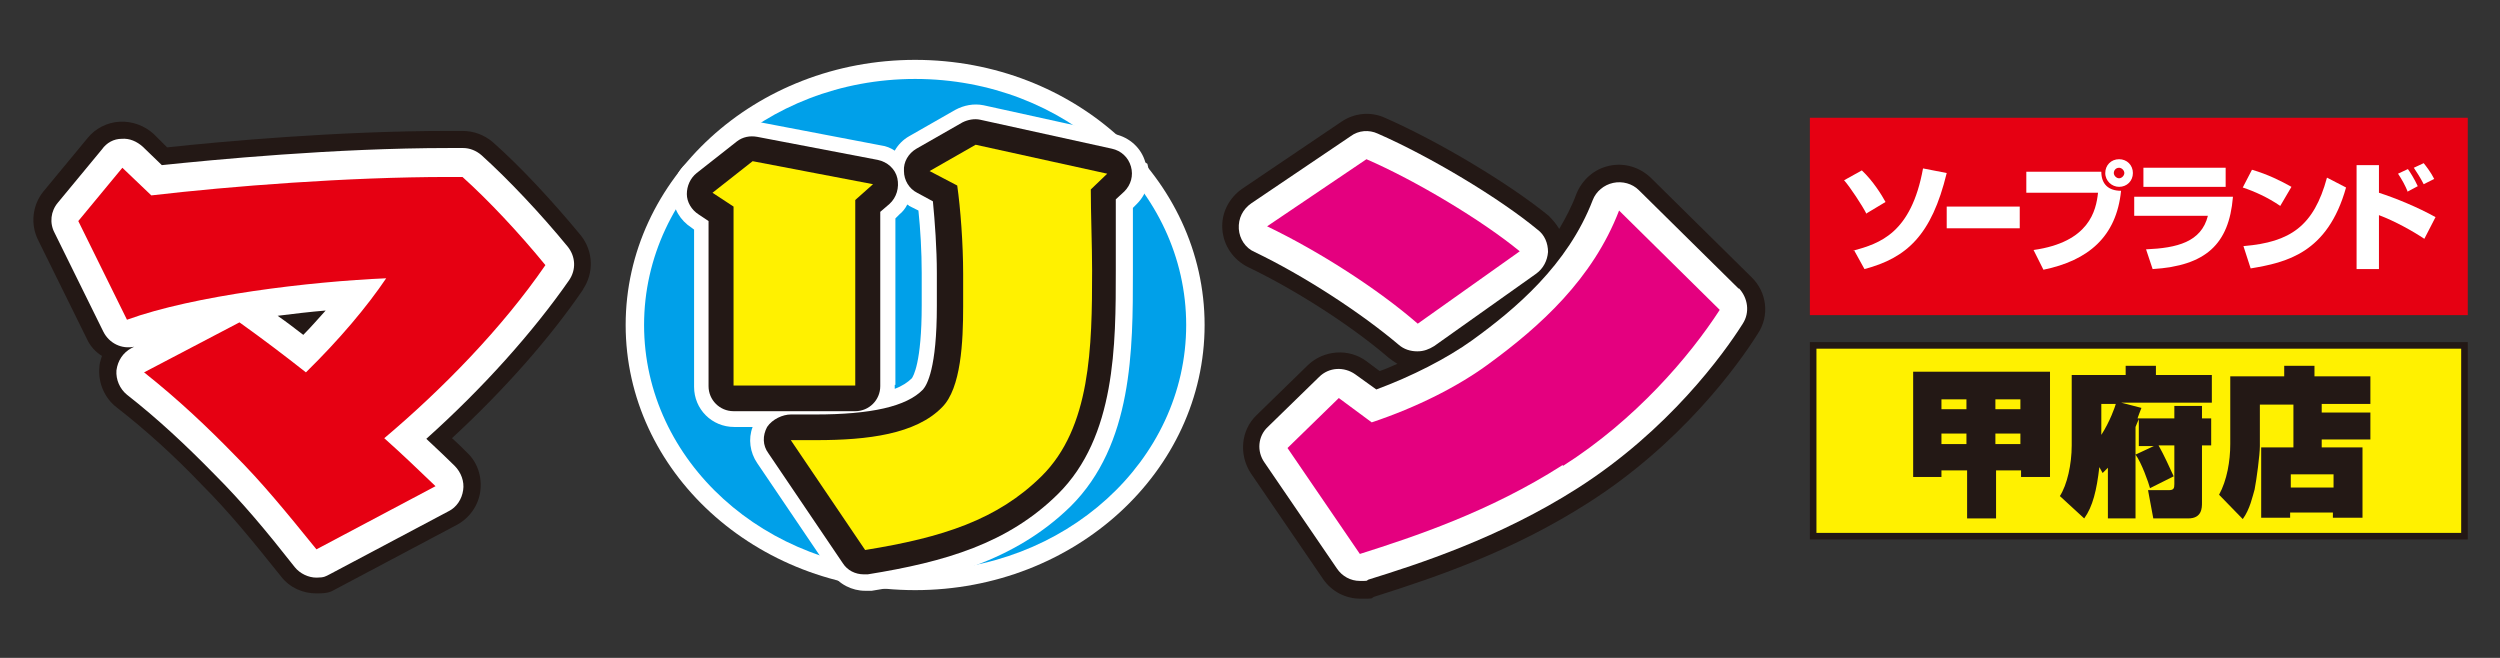 <?xml version="1.0" encoding="UTF-8"?>
<svg xmlns="http://www.w3.org/2000/svg" version="1.1" viewBox="0 0 380 100">
  <rect x="0" y="0" width="380" height="100" fill="#333333" stroke="none"/>
  <defs>
    <style>
      .cls-1 {
        fill: #231815;
      }

      .cls-2 {
        fill: #e60012;
      }

      .cls-3 {
        fill: #fff;
      }

      .cls-4 {
        fill: #00a0e9;
      }

      .cls-5 {
        isolation: isolate;
      }

      .cls-6 {
        fill: #fff100;
      }

      .cls-7 {
        fill: #e4007f;
      }
    </style>
  </defs>
  <!-- Generator: Adobe Illustrator 28.7.1, SVG Export Plug-In . SVG Version: 1.2.0 Build 142)  -->
  <g>
    <g id="_レイヤー_1" data-name="レイヤー_1">
      <g id="_レイヤー_3">
        <g>
          <g>
            <path class="cls-1" d="M88.6,44c1.7-2.5,1.6-5.8-.3-8.2-4.2-5.1-9.2-10.5-13.4-14.2-1.3-1.1-2.9-1.7-4.6-1.7h-2.1c-16.7,0-34.5,1.6-42.8,2.5l-2-2c-1.4-1.3-3.3-2-5.2-1.9-1.9.1-3.7,1-4.9,2.5l-6.7,8.1c-1.7,2.1-2,5-.8,7.4l7.4,15c.5,1.1,1.3,2,2.3,2.6-.2.6-.4,1.2-.4,1.8-.2,2.3.8,4.6,2.6,6,4.5,3.5,8.8,7.4,13,11.8h0c4.1,4.1,7.6,8.4,12,13.9,1.3,1.7,3.3,2.6,5.4,2.6s2.2-.3,3.2-.8l18.1-9.6c1.9-1,3.3-2.9,3.6-5.1s-.4-4.4-2-5.9c-.7-.7-1.5-1.5-2.3-2.2,7.9-7.3,14.9-15.2,20-22.7h0Z"/>
            <path class="cls-3" d="M86.3,37.5c-4.1-5-9-10.2-13.1-13.9-.8-.7-1.8-1.1-2.8-1.1h-2.1c-17.5,0-36,1.8-43.7,2.6l-2.9-2.8c-.9-.8-2-1.3-3.2-1.2-1.2,0-2.3.6-3,1.6l-6.7,8.1c-1.1,1.3-1.3,3.1-.5,4.6l7.4,15c.9,1.8,2.8,2.7,4.7,2.3l-.4.2c-1.3.7-2.1,1.9-2.3,3.4-.1,1.4.5,2.8,1.6,3.7,4.6,3.6,8.9,7.6,13.3,12.1h0c4.2,4.2,7.8,8.5,12.2,14.1.8,1,2.1,1.6,3.3,1.6s1.4-.2,2-.5l18.1-9.6c1.2-.6,2-1.8,2.2-3.2.2-1.3-.3-2.7-1.3-3.7s-2.8-2.7-4.3-4.1c8.6-7.7,16.2-16.2,21.7-24.1,1.1-1.6,1-3.6-.2-5.1h0ZM42.2,48c2.4-.3,4.9-.6,7.3-.8-1.1,1.2-2.2,2.5-3.4,3.7-1.3-1-2.6-2-3.9-2.9Z"/>
            <path class="cls-2" d="M58.4,66.6c2.7,2.4,5.4,5,7.8,7.3l-18.1,9.6c-4.7-5.8-8.3-10.2-12.5-14.4-3.9-4-8.4-8.3-13.7-12.5l14.5-7.6c3.5,2.5,6.8,5,10.1,7.6,5.1-5,9.3-10,12.2-14.3-11.6.5-29.2,2.6-39.4,6.3l-7.4-15,6.7-8.1,4.4,4.2c12-1.4,29.9-2.8,45.2-2.8h2.1c3.9,3.5,8.6,8.5,12.6,13.4-6.6,9.6-15.7,18.9-24.6,26.4h0Z"/>
          </g>
          <g>
            <path class="cls-1" d="M266.2,42.1l-15.3-15.1c-1.7-1.6-4-2.3-6.3-1.8s-4.1,2.1-5,4.3c-.7,1.9-1.6,3.6-2.6,5.3-.4-.7-1-1.4-1.6-2-6-4.9-16.7-11.3-24.9-14.9-2.2-1-4.7-.7-6.6.6l-15.1,10.2c-2,1.4-3.2,3.7-3,6.2s1.7,4.6,3.9,5.7c7.3,3.5,15.7,8.9,21.4,13.8.4.3.8.6,1.3.9-.9.4-1.8.8-2.7,1.1l-2-1.5c-2.7-2-6.5-1.7-8.9.6l-7.8,7.6c-2.4,2.3-2.7,6-.9,8.8l11,16.1c1.3,1.9,3.4,3,5.7,3s1.4,0,2.1-.3c9.8-3.1,21.1-7,32.4-14.2,14.2-9,22.9-21,25.9-25.8,1.8-2.7,1.4-6.3-1-8.6h0Z"/>
            <g>
              <path class="cls-3" d="M215.5,53.4c.9,0,1.7-.3,2.5-.8l15.5-11c1.1-.8,1.7-2,1.8-3.3,0-1.3-.5-2.6-1.6-3.4-5.8-4.8-16.3-11.1-24.3-14.6-1.3-.6-2.9-.5-4.1.4l-15.1,10.2c-1.3.9-2,2.3-1.9,3.9.1,1.5,1,2.9,2.4,3.5,7.5,3.6,16.1,9.2,21.9,14.1.8.7,1.8,1,2.8,1h.1Z"/>
              <path class="cls-3" d="M264.4,44l-15.3-15.1c-1-1-2.5-1.4-3.9-1.1s-2.6,1.3-3.1,2.6c-3.8,9.9-11.8,16.6-18.3,21.3-3.9,2.8-9.2,5.5-14.6,7.5l-3.2-2.3c-1.7-1.2-4-1.1-5.5.4l-7.8,7.6c-1.5,1.4-1.7,3.7-.5,5.4l11,16.1c.8,1.2,2.1,1.9,3.5,1.9s.9,0,1.3-.2c7.4-2.3,19.9-6.3,31.8-13.9,13.8-8.8,22.2-20.4,25.1-25,1.1-1.7.8-3.9-.6-5.4v.2Z"/>
            </g>
            <path class="cls-7" d="M215.5,49.2c-6.1-5.3-15-11-22.9-14.8l15.1-10.2c7.4,3.2,17.6,9.3,23.3,14l-15.5,11h0ZM237.5,70.7c-11.1,7.1-22.6,10.9-30.8,13.5l-11-16.1,7.8-7.6,5,3.7c6.9-2.3,13.2-5.5,17.8-8.9,7.8-5.7,15.8-12.9,19.8-23.3l15.3,15.1c-4.6,7.1-12.8,16.7-23.8,23.7h0Z"/>
          </g>
          <g>
            <path class="cls-3" d="M139.1,9.1c-24.3,0-44,18.1-44,40.3s19.7,40.3,44,40.3,44-18.1,44-40.3-19.7-40.3-44-40.3Z"/>
            <ellipse class="cls-4" cx="139.1" cy="49.4" rx="41.2" ry="37.4"/>
            <path class="cls-3" d="M174.1,24.7c-.6-2.2-2.4-3.8-4.6-4.3l-20-4.4c-1.5-.3-3,0-4.3.7l-7,4c-.9.5-1.7,1.3-2.2,2.2-.6-.4-1.3-.7-2.1-.8l-18.3-3.5c-1.7-.3-3.5,0-4.9,1.2l-6.1,4.8c-1.6,1.2-2.4,3.1-2.3,5.1,0,2,1.1,3.8,2.8,4.9l.4.3v23.9c0,3.4,2.7,6.1,6.1,6.1h2.8c-.7,1.8-.4,3.9.7,5.5l11.3,16.7c1.1,1.7,3.1,2.7,5.1,2.7s.6,0,1,0c10.6-1.7,21.6-4.4,30.2-12.8,9.5-9.4,9.5-23.9,9.5-35.6s0-4.1,0-6.3v-3.5l.6-.6c1.6-1.6,2.2-3.9,1.6-6.1l-.3-.2ZM136.1,58.6v-25.4l.6-.6c.5-.4.9-.9,1.2-1.5.1,0,.2.1.3.2l1.4.7c.3,2.8.5,6.3.5,9.5s0,1.3,0,2v2.9c0,8.8-1.3,10.8-1.5,11.1-.6.6-1.5,1.2-2.6,1.6v-.6h.1Z"/>
            <g>
              <path class="cls-1" d="M133.8,58.6v-26.4l1.4-1.2c1.1-1,1.5-2.5,1.2-3.9s-1.5-2.5-3-2.8l-18.3-3.5c-1.1-.2-2.2,0-3.1.7l-6.1,4.8c-1,.8-1.5,2-1.5,3.2s.7,2.4,1.8,3.1l1.5,1v25.1c0,2.1,1.7,3.8,3.8,3.8h18.5c2.1,0,3.8-1.7,3.8-3.8h0Z"/>
              <path class="cls-1" d="M171.9,25.3c-.4-1.4-1.5-2.4-2.9-2.7l-20-4.4c-.9-.2-1.9,0-2.7.4l-7,4c-1.2.7-2,2-1.9,3.4,0,1.4.8,2.7,2,3.3l2.4,1.3c.3,3.1.6,7.2.6,10.9s0,1.2,0,2v3c0,9.5-1.5,12-2.1,12.7-2.5,2.6-7.9,3.8-16.4,3.8s-2.5,0-3.7,0-2.8.7-3.6,1.9c-.7,1.3-.7,2.8.2,4l11.3,16.7c.7,1.1,1.9,1.7,3.2,1.7s.4,0,.6,0c11.8-1.9,21.3-4.7,28.9-12.2,8.8-8.7,8.8-22.7,8.8-34s0-4.1,0-6.3v-4.5l1.3-1.2c1-1,1.4-2.4,1-3.8h0Z"/>
            </g>
            <path class="cls-6" d="M130,30.4v28.2h-18.5v-27.2l-3.2-2.1,6.1-4.8,18.3,3.5s-2.7,2.4-2.7,2.4ZM165.8,28.7c0,3.7.2,8.7.2,12.4,0,11.7-.2,23.9-7.7,31.3-6.7,6.6-15,9.3-26.8,11.2l-11.3-16.7h3.9c7.8,0,15.1-.9,19.1-5,2.9-2.9,3.2-10,3.2-15.3s0-3.7,0-5c0-4.5-.4-9.9-.9-13.4l-4.2-2.2,7-4,20,4.4-2.5,2.4h0Z"/>
          </g>
        </g>
        <g>
          <rect class="cls-6" x="275.6" y="52.5" width="99" height="29"/>
          <path class="cls-1" d="M374.1,53v28h-98v-28h98M375.1,52h-100v30h100v-30h0Z"/>
        </g>
        <g class="cls-5">
          <path class="cls-1" d="M298.9,71.5h-3.8v1h-4.3v-16h20.8v16h-4.4v-1h-3.8v7.3h-4.4v-7.3ZM295.1,62.2h3.8v-1.5h-3.8v1.5ZM295.1,67.5h3.8v-1.6h-3.8v1.6ZM303.3,62.2h3.8v-1.5h-3.8v1.5ZM303.3,67.5h3.8v-1.6h-3.8v1.6Z"/>
          <path class="cls-1" d="M327.7,67.8h-2.6v-4.1c-.2.5-.4.9-.5,1.2v13.9h-4.2v-7.7c-.2.2-.3.3-.8.8l-.5-.9c-.4,3.5-1,6-2.3,7.8l-3.7-3.4c1.1-1.7,1.8-4.8,1.8-7.7v-10.7h8.2v-1.4h4.6v1.4h8.5v4.2h-13.8l3.1.8c-.3.7-.4,1.1-.6,1.6h5.6v-1.9h4.2v1.9h1.4v4.1h-1.4v8.7c0,.8,0,2.4-2.1,2.4h-5.3l-.8-4.3h3.2c.7,0,.8-.3.8-.9v-5.9h-2.4c.9,1.6,1.6,3.2,2.3,4.7l-3.6,1.8c-.2-.8-1.3-3.9-2.2-5.1l3-1.4ZM319.4,61.4v4.7c1.3-2,2.1-4.3,2.2-4.7h-2.2Z"/>
          <path class="cls-1" d="M348.7,61.5h-5.2v6.3c0,1.3-.5,5.1-.8,6.6-.3,1-.7,3-1.8,4.5l-3.6-3.7c1.2-2.2,1.7-5.1,1.7-7.7v-10.3h8.2v-1.6h4.6v1.6h8.5v4.2h-7.4v1.3h7.4v4.1h-7.4v1.2h6.2v10.7h-4.5v-.8h-6.5v.8h-4.4v-10.7h4.9v-6.6ZM348.2,72.1v2h6.5v-2h-6.5Z"/>
        </g>
        <rect class="cls-2" x="275.1" y="17.9" width="100" height="30"/>
        <g class="cls-5">
          <path class="cls-3" d="M283.7,32.5c-.6-1.2-2.5-4.1-3.4-5.1l2.7-1.5c1.7,1.6,3,3.7,3.6,4.8l-3,1.8ZM281.7,38.1c4-1.1,8.8-2.6,10.6-12.5l3.6.7c-2.3,9.5-6.1,12.9-12.5,14.6l-1.6-2.9Z"/>
        </g>
        <g class="cls-5">
          <path class="cls-3" d="M307,31.4v3.3h-11.1v-3.3h11.1Z"/>
        </g>
        <g class="cls-5">
          <g class="cls-5">
            <path class="cls-3" d="M319.4,26.1c0,1.9,1.1,2.9,3,2.9-.7,7-5,10.6-11.8,12l-1.5-3c8.5-1.2,9.5-6,9.8-8.7h-10.9v-3.2h11.3ZM322.1,28.4c-1.1,0-2.1-.9-2.1-2.1s.9-2.1,2.1-2.1c1.2,0,2.1.9,2.1,2.1s-.9,2.1-2.1,2.1ZM322.1,25.5c-.5,0-.8.4-.8.8s.4.8.8.8.8-.4.8-.8-.4-.8-.8-.8Z"/>
          </g>
          <g class="cls-5">
            <path class="cls-3" d="M339.4,30c-.6,7.1-4.1,10.4-12.2,10.9l-1-3c4.7-.2,8.4-1.1,9.4-5.1h-11.2v-2.9h15ZM338.3,25.5v2.9h-12.5v-2.9h12.5Z"/>
          </g>
          <g class="cls-5">
            <path class="cls-3" d="M346.6,31.3c-1.9-1.3-3.9-2.2-5.7-2.8l1.4-2.7c2.4.7,4.4,1.7,6,2.6l-1.7,2.9ZM341.1,37.4c7-.6,10.6-3,12.6-10.4l2.9,1.5c-2.8,10-9.1,11.4-14.5,12.3l-1.1-3.4Z"/>
          </g>
          <g class="cls-5">
            <path class="cls-3" d="M361.6,25.1v4.2c2.5.8,5.9,2.2,8.6,3.7l-1.7,3.3c-1.8-1.2-4.5-2.7-6.9-3.6v8.2h-3.4v-15.8h3.4ZM366,29.2c-.4-1-.9-1.9-1.5-2.8l1.5-.7c.3.4,1,1.5,1.5,2.6l-1.5.8ZM368.4,28c-.5-1-1.1-1.9-1.5-2.5l1.5-.7c.4.5,1.1,1.4,1.6,2.4l-1.6.8Z"/>
          </g>
        </g>
      </g>
    </g>
  </g>
</svg>